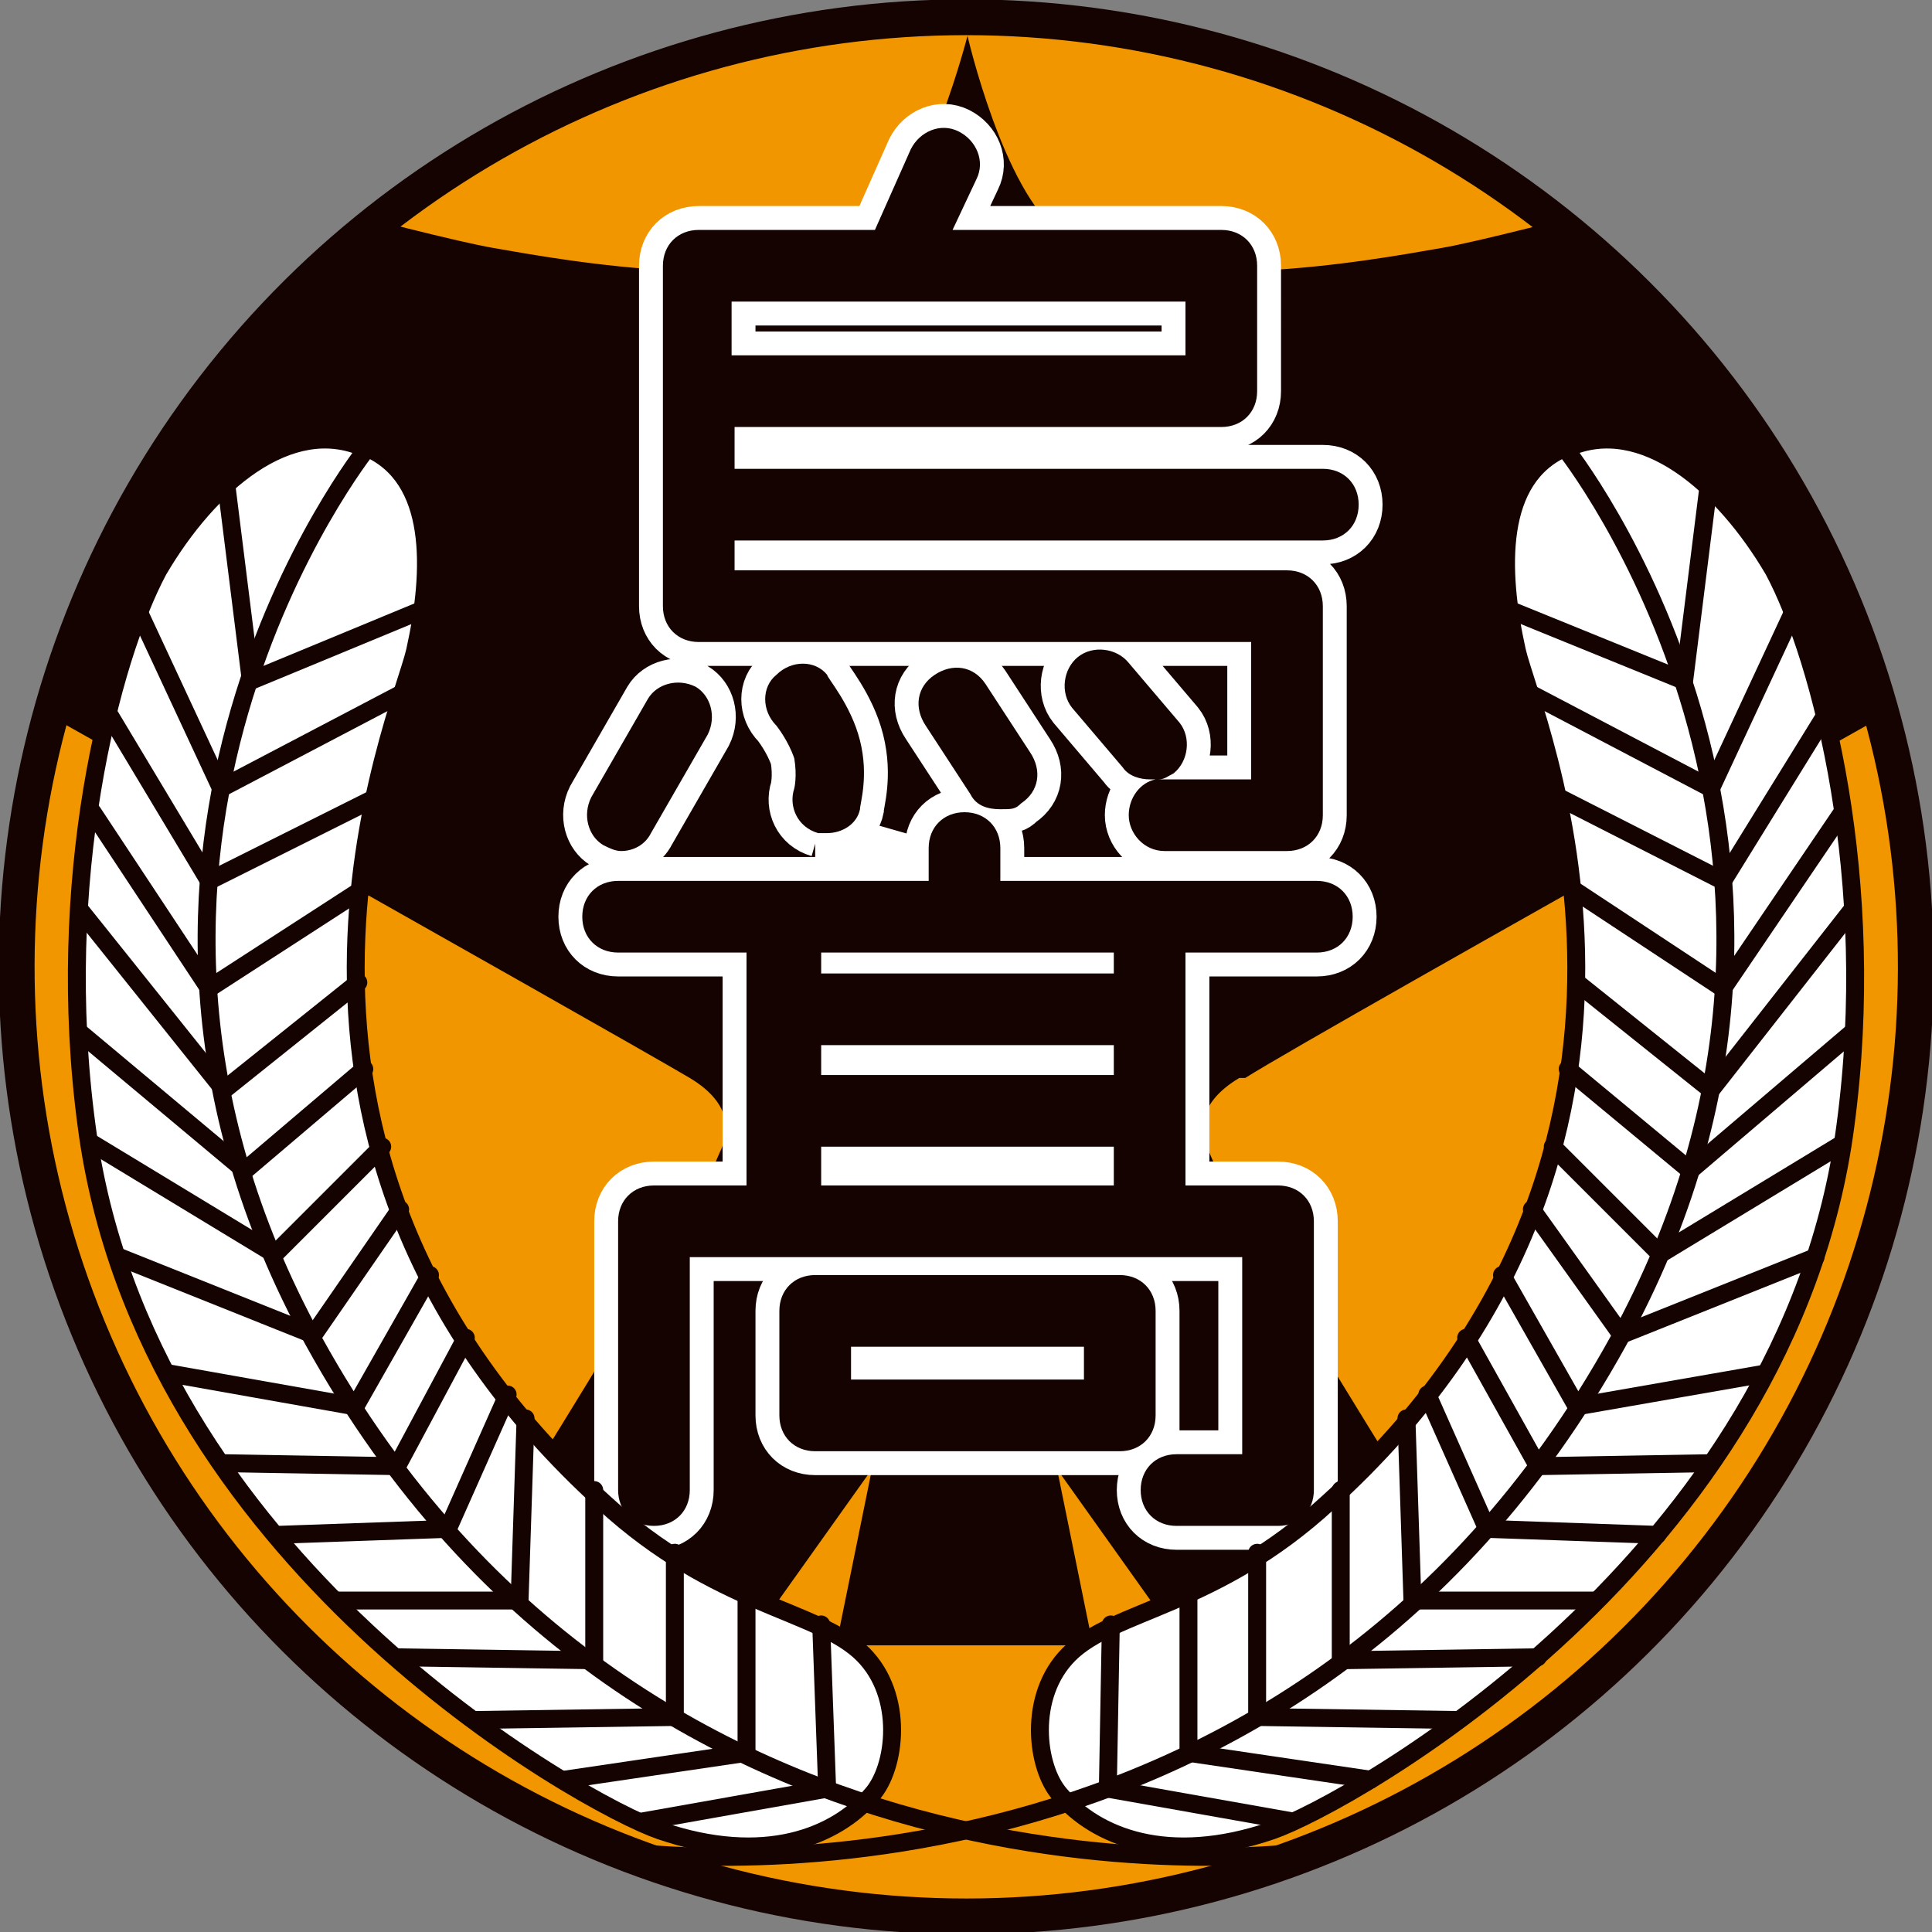 <svg xmlns="http://www.w3.org/2000/svg" id="_レイヤー_1" data-name="レイヤー_1" version="1.1" viewBox="0 0 64.7 64.7"><rect x="0" y="0" width="64.7" height="64.7" fill="#808080" stroke="none"/><defs><clipPath id="clippath"><circle cx="32.4" cy="32.4" r="31.8" style="fill:none" transform="rotate(-84.3 32.367 32.412)"/></clipPath><style>.st0{stroke:#fff;stroke-width:1.6px}.st0,.st2{fill:none}.st0,.st3{stroke-miterlimit:10}.st2{stroke-linecap:round;stroke-linejoin:round}.st2,.st3{stroke-width:.6px;stroke:#150301}.st5{fill:#150301}.st3{fill:#fff}</style></defs><circle cx="32.4" cy="32.4" r="31.8" style="stroke-miterlimit:10;stroke:#150301;fill:#f29600;stroke-width:1.2px" transform="rotate(-84.3 32.367 32.412)"/><path d="M41.7 36.1c2.7-1.7 29.2-16.5 29.2-16.5L60.4 5.2s-9.8 2.7-12.1 3.1-9.8 1.8-12.8-.5c-1.9-1.4-3.1-6.6-3.1-6.6s-1.3 5.1-3.1 6.6c-3 2.3-10.5.9-12.8.5S4.4 5.2 4.4 5.2L-6.1 19.6s26.5 14.9 29.2 16.5c1.5.9 1.3 1.9 1 2.5-.9 2.3-9.9 16.5-9.9 16.5H25l4.2-5.9-1.2 5.9h8.6l-1.2-5.9 4.2 5.9h10.8s-9-14.2-9.9-16.5c-.3-.6-.5-1.6 1-2.5Z" class="st5" style="clip-path:url(#clippath)"/><path d="M23.4 21.5h18.5v4.6h-3.1c.2 0 .3-.1.5-.2.5-.4.6-1.2.2-1.7l-1.7-2c-.4-.5-1.2-.6-1.7-.2s-.6 1.2-.2 1.7l1.7 2c.2.3.6.4.9.4h.2c-.5.1-.9.6-.9 1.2s.5 1.2 1.2 1.2h4.1c.7 0 1.2-.5 1.2-1.2v-7c0-.7-.5-1.2-1.2-1.2H24.6v-1h19.7c.7 0 1.2-.5 1.2-1.2s-.5-1.2-1.2-1.2H24.6v-1.4h16.3c.7 0 1.2-.5 1.2-1.2V8.9c0-.7-.5-1.2-1.2-1.2h-9l.8-1.7c.3-.6 0-1.3-.6-1.6s-1.3 0-1.6.6l-1.2 2.7h-5.9c-.7 0-1.2.5-1.2 1.2v11.4c0 .7.5 1.2 1.2 1.2Zm1.2-11.4h15.1v1.8H24.5v-1.8ZM20.2 28.3c.2.1.4.2.6.2.4 0 .8-.2 1-.6l1.9-3.3c.3-.6.1-1.3-.4-1.6-.6-.3-1.3-.1-1.6.4l-1.9 3.3c-.3.6-.1 1.3.4 1.6Z" class="st0"/><path d="M27.3 27.9h.4c.5 0 1-.3 1.1-.8 0-.2.3-1.1 0-2.3s-1.1-2.1-1.1-2.2c-.4-.5-1.2-.5-1.7 0-.5.4-.5 1.2 0 1.7 0 0 .4.5.6 1.1.1.6 0 1 0 1-.2.6.1 1.3.8 1.5ZM31.3 22.6c-.6.4-.7 1.1-.3 1.7l1.5 2.3c.2.4.6.5 1 .5s.5 0 .7-.2c.6-.4.7-1.1.3-1.7L33 22.9c-.4-.6-1.1-.7-1.7-.3ZM44 29.5H33.5v-1.1c0-.7-.5-1.2-1.2-1.2s-1.2.5-1.2 1.2v1.1H20.7c-.7 0-1.2.5-1.2 1.2s.5 1.2 1.2 1.2H25v7.8h-3.1c-.7 0-1.2.5-1.2 1.2v9c0 .7.5 1.2 1.2 1.2s1.2-.5 1.2-1.2v-7.8h18.5v6.6h-2.2c-.7 0-1.2.5-1.2 1.2s.5 1.2 1.2 1.2h3.4c.7 0 1.2-.5 1.2-1.2v-9c0-.7-.5-1.2-1.2-1.2h-3.1v-7.8h4.4c.7 0 1.2-.5 1.2-1.2s-.5-1.2-1.2-1.2ZM37.3 36h-9.8v-1h9.8zm-9.8 3.7v-1.3h9.8v1.3zm9.8-7.1h-9.8v-.7h9.8z" class="st0"/><path d="M38.7 47.4v-3.5c0-.7-.5-1.2-1.2-1.2H27.3c-.7 0-1.2.5-1.2 1.2v3.5c0 .7.5 1.2 1.2 1.2h10.2c.7 0 1.2-.5 1.2-1.2Zm-2.4-1.2h-7.8v-1.1h7.8z" class="st0"/><path d="M23.4 21.5h18.5v4.6h-3.1c.2 0 .3-.1.5-.2.5-.4.6-1.2.2-1.7l-1.7-2c-.4-.5-1.2-.6-1.7-.2s-.6 1.2-.2 1.7l1.7 2c.2.3.6.4.9.4h.2c-.5.1-.9.6-.9 1.2s.5 1.2 1.2 1.2h4.1c.7 0 1.2-.5 1.2-1.2v-7c0-.7-.5-1.2-1.2-1.2H24.6v-1h19.7c.7 0 1.2-.5 1.2-1.2s-.5-1.2-1.2-1.2H24.6v-1.4h16.3c.7 0 1.2-.5 1.2-1.2V8.9c0-.7-.5-1.2-1.2-1.2h-9l.8-1.7c.3-.6 0-1.3-.6-1.6s-1.3 0-1.6.6l-1.2 2.7h-5.9c-.7 0-1.2.5-1.2 1.2v11.4c0 .7.5 1.2 1.2 1.2m1.2-11.4h15.1v1.8H24.5v-1.8ZM20.2 28.3c.2.1.4.2.6.2.4 0 .8-.2 1-.6l1.9-3.3c.3-.6.1-1.3-.4-1.6-.6-.3-1.3-.1-1.6.4l-1.9 3.3c-.3.6-.1 1.3.4 1.6" class="st5"/><path d="M27.3 27.9h.4c.5 0 1-.3 1.1-.8 0-.2.3-1.1 0-2.3s-1.1-2.1-1.1-2.2c-.4-.5-1.2-.5-1.7 0-.5.4-.5 1.2 0 1.7 0 0 .4.5.6 1.1.1.6 0 1 0 1-.2.6.1 1.3.8 1.5ZM31.3 22.6c-.6.4-.7 1.1-.3 1.7l1.5 2.3c.2.4.6.5 1 .5s.5 0 .7-.2c.6-.4.7-1.1.3-1.7L33 22.9c-.4-.6-1.1-.7-1.7-.3M44 29.5H33.5v-1.1c0-.7-.5-1.2-1.2-1.2s-1.2.5-1.2 1.2v1.1H20.7c-.7 0-1.2.5-1.2 1.2s.5 1.2 1.2 1.2H25v7.8h-3.1c-.7 0-1.2.5-1.2 1.2v9c0 .7.5 1.2 1.2 1.2s1.2-.5 1.2-1.2v-7.8h18.5v6.6h-2.2c-.7 0-1.2.5-1.2 1.2s.5 1.2 1.2 1.2h3.4c.7 0 1.2-.5 1.2-1.2v-9c0-.7-.5-1.2-1.2-1.2h-3.1v-7.8h4.4c.7 0 1.2-.5 1.2-1.2s-.5-1.2-1.2-1.2ZM37.3 36h-9.8v-1h9.8zm-9.8 3.7v-1.3h9.8v1.3zm9.8-7.1h-9.8v-.7h9.8z" class="st5"/><path d="M38.7 47.4v-3.5c0-.7-.5-1.2-1.2-1.2H27.3c-.7 0-1.2.5-1.2 1.2v3.5c0 .7.5 1.2 1.2 1.2h10.2c.7 0 1.2-.5 1.2-1.2m-2.4-1.2h-7.8v-1.1h7.8z" class="st5"/><path d="M52.4 15c-2.3 1-2.2 4.1-1.6 6.8.5 2.2 6.9 16.5-6.3 28.5-3.8 3.5-7.2 3.6-8.7 5.1-1.4 1.4-1.1 3.8-.3 4.7 1.2 1.4 3.6 2.4 7.1 1.2 2.6-.9 17.3-9.1 19.2-23.6 1.1-8.2-.8-15.6-2.4-18.6-1.7-2.9-4.4-5.2-6.9-4.1Z" class="st3"/><path d="M52.4 15s10.8 13.5 1.8 29.9C43 65.2 20.9 62 20.9 62" class="st2"/><path d="m37.2 54.4-.1 5.5 6.2 1.1" class="st2"/><path d="M39.8 53.3v5.4l6.1.9" class="st2"/><path d="M42.1 52v5.5l6.7.1" class="st2"/><path d="M44.9 49.9v5.7l6.6-.1" class="st2"/><path d="m47.1 47.5.2 6.1h6.1" class="st2"/><path d="m47.8 46.7 2 4.5 5.7.2" class="st2"/><path d="m49.1 44.8 2.4 4.3 5.8-.1" class="st2"/><path d="m50.3 42.7 2.5 4.4 6.3-1.1" class="st2"/><path d="m51.3 40.5 3 4.2 6.5-2.6" class="st2"/><path d="m52 38.4 3.6 3.6 6.1-3.7" class="st2"/><path d="m52.5 35.8 4.1 3.4 5.4-4.6" class="st2"/><path d="m52.8 32.9 4.5 3.6 4.7-6" class="st2"/><path d="m52.7 29.8 5 3.3 4-5.9" class="st2"/><path d="m52.2 26.7 5.5 2.8 3.4-5.5" class="st2"/><path d="m51.2 23.2 6.1 3.2 2.7-5.8" class="st2"/><path d="m50.5 20.4 5.9 2.4.8-6.4" class="st2"/><path d="M12.3 15c2.3 1 2.2 4.1 1.6 6.8-.5 2.2-6.9 16.5 6.3 28.5 3.8 3.5 7.2 3.6 8.7 5.1 1.4 1.4 1.1 3.8.3 4.7-1.2 1.4-3.6 2.4-7.1 1.2-2.6-.9-17.3-9.1-19.2-23.6-1.1-8.2.8-15.6 2.4-18.6 1.7-2.9 4.4-5.2 6.9-4.1Z" class="st3"/><path d="M12.3 15S1.5 28.5 10.5 44.9C21.7 65.2 43.8 62 43.8 62" class="st2"/><path d="m27.5 54.4.2 5.5-6.2 1.1" class="st2"/><path d="M25 53.3v5.4l-6.1.9" class="st2"/><path d="M22.6 52v5.5l-6.7.1" class="st2"/><path d="M19.9 49.9v5.7l-6.6-.1" class="st2"/><path d="m17.6 47.5-.2 6.1h-6.1" class="st2"/><path d="m17 46.7-2 4.5-5.7.2" class="st2"/><path d="m15.6 44.8-2.3 4.3-5.8-.1" class="st2"/><path d="m14.4 42.7-2.5 4.4L5.7 46" class="st2"/><path d="m13.4 40.5-2.9 4.2L4 42.1" class="st2"/><path d="M12.8 38.4 9.2 42l-6.1-3.7" class="st2"/><path d="m12.2 35.8-4 3.4-5.5-4.6" class="st2"/><path d="m12 32.9-4.5 3.6-4.8-6" class="st2"/><path d="M12.1 29.8 7 33.1l-3.9-5.9" class="st2"/><path d="M12.6 26.7 7 29.5 3.7 24" class="st2"/><path d="m13.5 23.2-6.1 3.2-2.7-5.8" class="st2"/><path d="m14.2 20.4-5.8 2.4-.8-6.4" class="st2"/></svg>